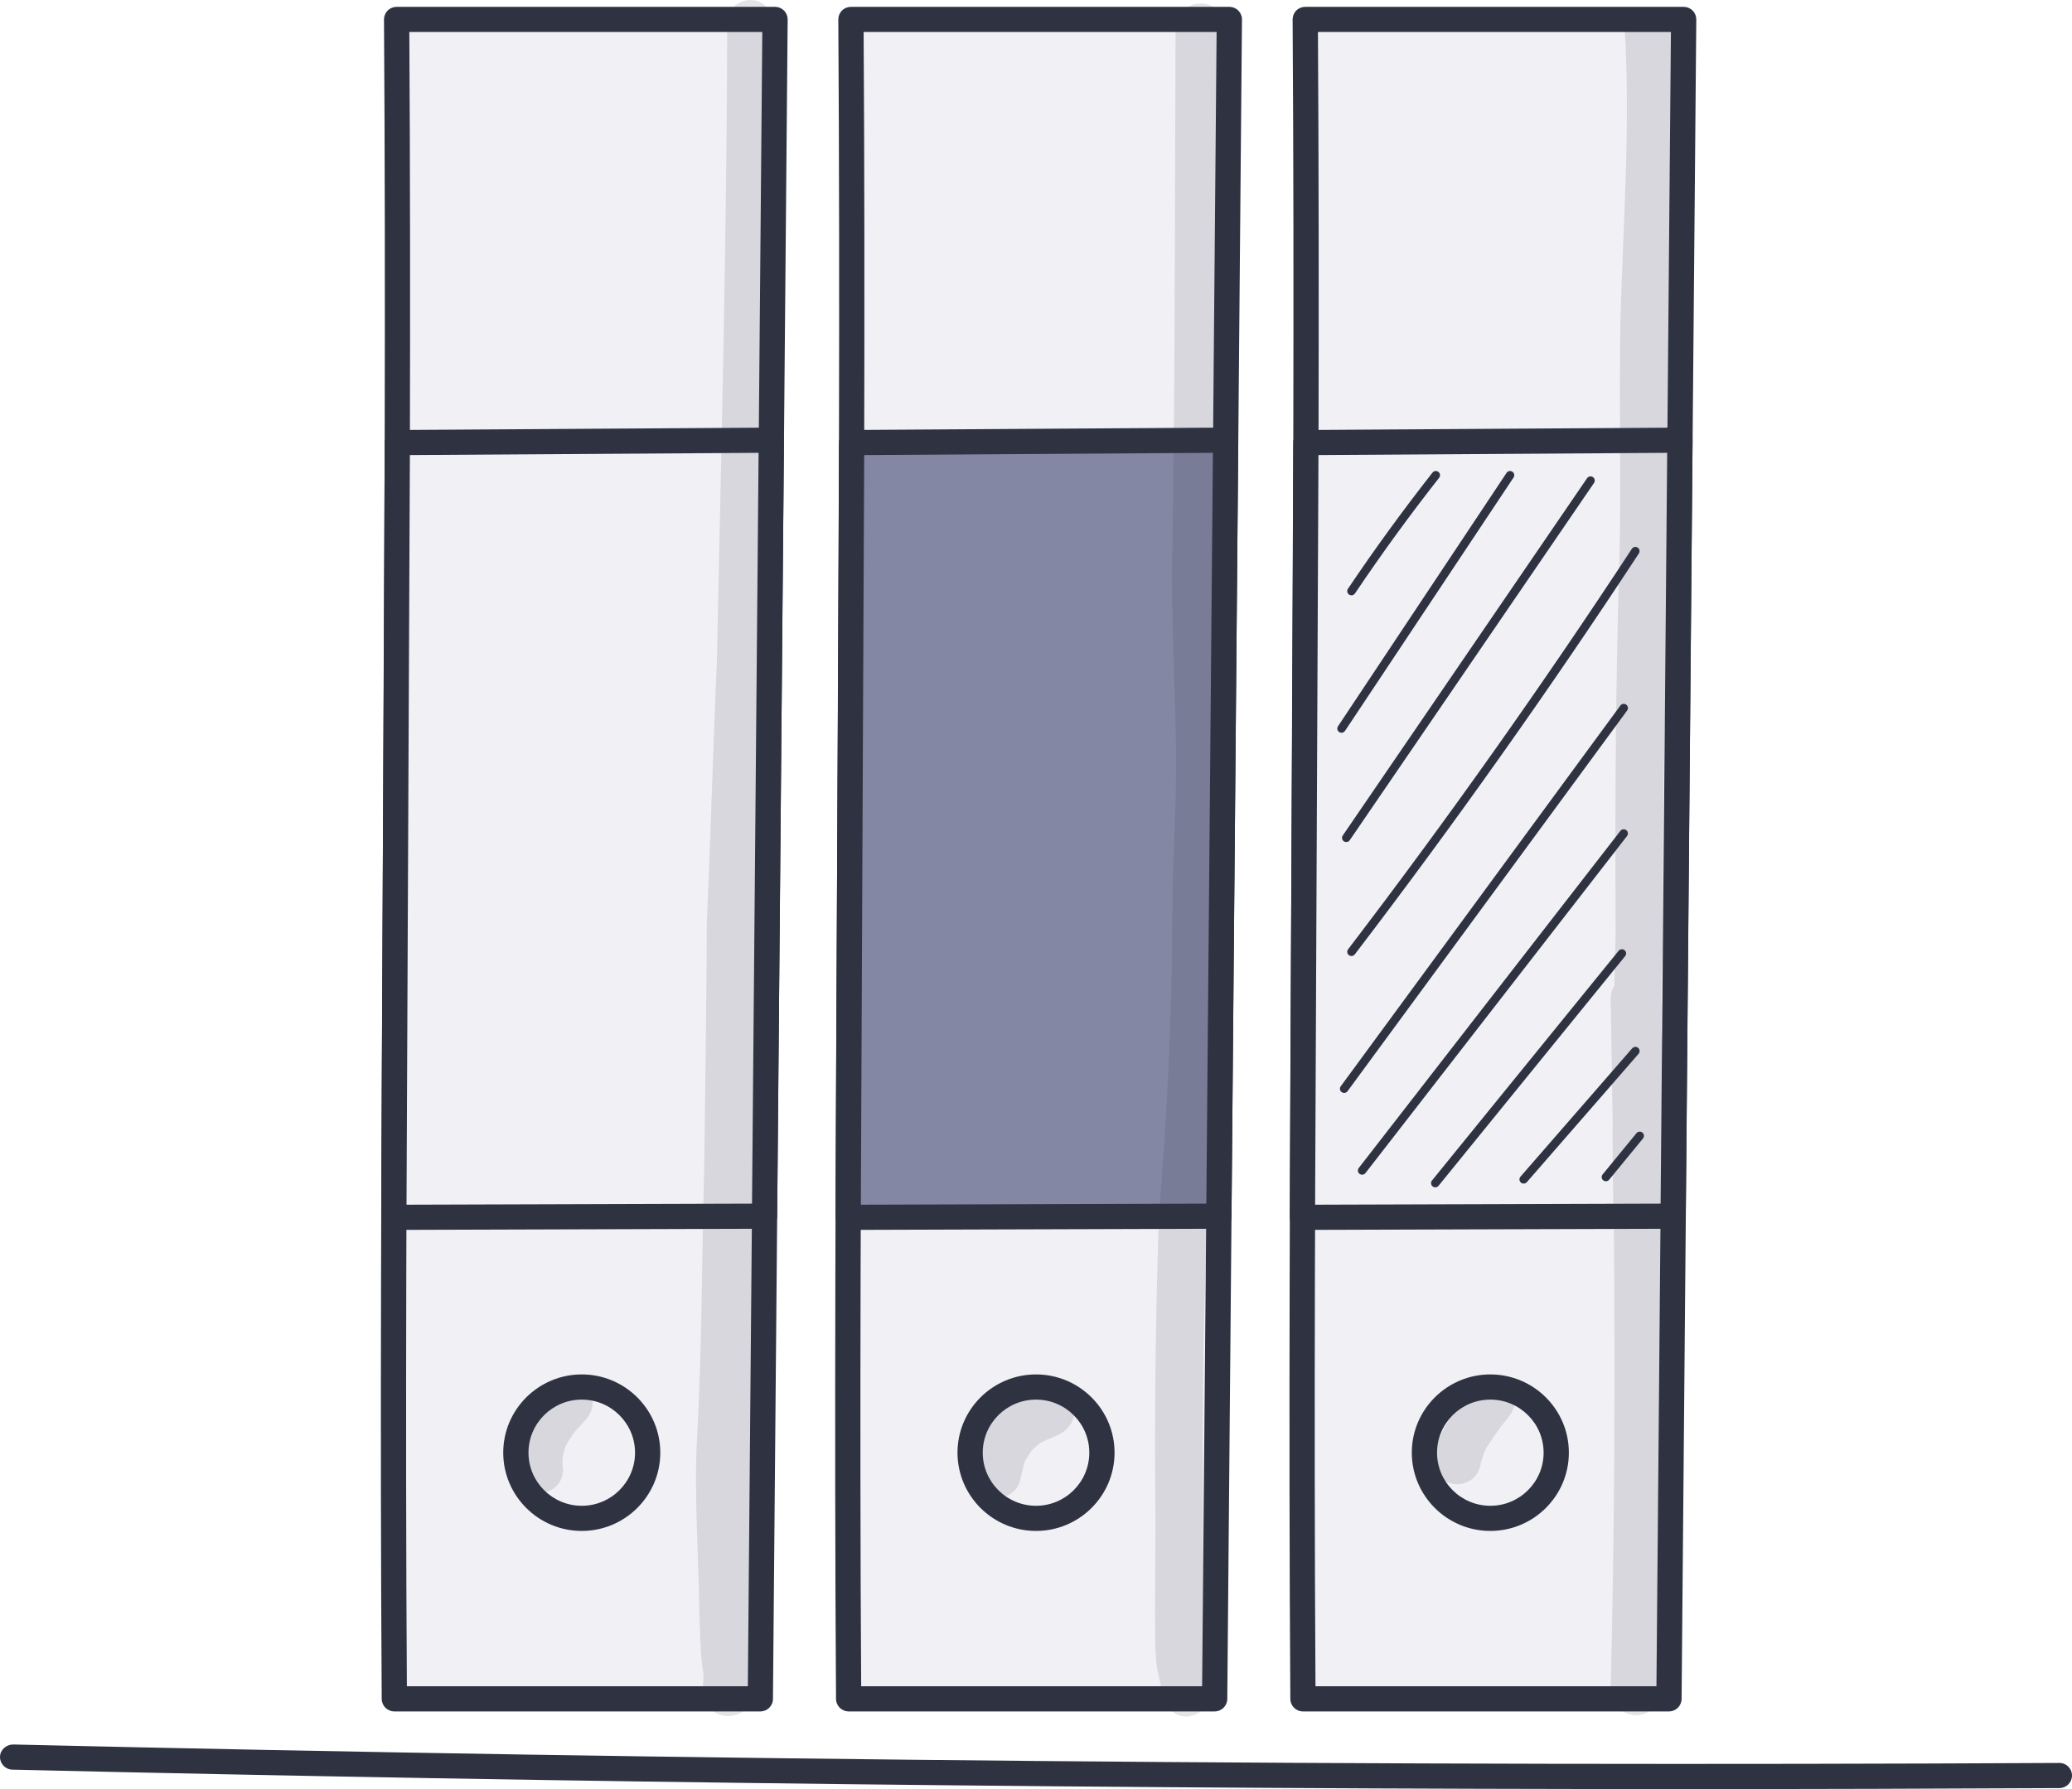 <svg width="88" height="76" viewBox="0 0 88 76" fill="none" xmlns="http://www.w3.org/2000/svg">
<path d="M16.845 0.824C17.002 24.378 16.59 48.614 16.747 72.167H32.292L32.916 0.824H16.845Z" fill="#F0F0F5"/>
<path d="M32.293 72.701H16.748C16.453 72.701 16.214 72.464 16.212 72.17C16.134 60.395 16.198 48.25 16.261 36.504C16.323 24.755 16.388 12.605 16.309 0.828C16.308 0.686 16.364 0.549 16.465 0.449C16.565 0.348 16.702 0.291 16.845 0.291H32.917C33.06 0.291 33.197 0.348 33.298 0.449C33.398 0.55 33.454 0.688 33.453 0.83L32.828 72.172C32.827 72.464 32.587 72.701 32.293 72.701ZM17.28 71.632H31.762L32.376 1.358H17.384C17.457 12.973 17.394 24.935 17.332 36.509C17.27 48.075 17.207 60.028 17.28 71.632Z" fill="#2E3241"/>
<path d="M16.874 18.801L32.759 18.699L32.471 51.662L16.727 51.712L16.874 18.801Z" fill="#F0F0F5"/>
<path d="M16.727 52.246C16.585 52.246 16.449 52.19 16.348 52.089C16.248 51.989 16.191 51.852 16.191 51.71L16.339 18.799C16.34 18.506 16.578 18.269 16.871 18.267L32.756 18.165C32.758 18.165 32.759 18.165 32.759 18.165C32.902 18.165 33.038 18.221 33.139 18.322C33.24 18.423 33.297 18.561 33.295 18.703L33.006 51.667C33.004 51.96 32.766 52.196 32.472 52.197L16.729 52.246H16.727ZM17.408 19.331L17.265 51.176L31.939 51.13L32.218 19.236L17.408 19.331Z" fill="#2E3241"/>
<path d="M21.908 61.71C21.908 60.169 23.161 58.92 24.707 58.92C26.253 58.92 27.506 60.169 27.506 61.71C27.506 63.251 26.253 64.5 24.707 64.5C23.161 64.5 21.908 63.251 21.908 61.71Z" fill="#F0F0F5"/>
<path d="M24.708 65.034C22.869 65.034 21.373 63.542 21.373 61.709C21.373 59.877 22.869 58.386 24.708 58.386C26.547 58.386 28.043 59.877 28.043 61.709C28.043 63.542 26.547 65.034 24.708 65.034ZM24.708 59.455C23.46 59.455 22.445 60.466 22.445 61.71C22.445 62.954 23.461 63.966 24.708 63.966C25.956 63.966 26.971 62.954 26.971 61.71C26.971 60.466 25.956 59.455 24.708 59.455Z" fill="#2E3241"/>
<path d="M36.14 0.824C36.297 24.378 35.885 48.614 36.042 72.167H51.587L52.211 0.824H36.14Z" fill="#F0F0F5"/>
<path d="M51.588 72.701H36.043C35.749 72.701 35.509 72.464 35.507 72.17C35.428 60.391 35.493 48.242 35.556 36.493C35.618 24.747 35.682 12.602 35.604 0.828C35.603 0.686 35.659 0.549 35.76 0.448C35.86 0.347 35.997 0.291 36.14 0.291H52.212C52.355 0.291 52.492 0.348 52.593 0.449C52.693 0.55 52.75 0.687 52.748 0.829L52.124 72.172C52.121 72.464 51.882 72.701 51.588 72.701ZM36.575 71.632H51.056L51.671 1.358H36.679C36.752 12.97 36.689 24.928 36.627 36.498C36.566 48.068 36.501 60.025 36.575 71.632Z" fill="#2E3241"/>
<path d="M36.168 18.801L52.054 18.699L51.765 51.662L36.022 51.712L36.168 18.801Z" fill="#8387A3"/>
<path d="M36.022 52.246C35.88 52.246 35.744 52.19 35.643 52.089C35.542 51.989 35.486 51.852 35.486 51.709L35.634 18.798C35.635 18.506 35.872 18.268 36.166 18.266L52.051 18.164C52.053 18.164 52.054 18.164 52.054 18.164C52.197 18.164 52.333 18.22 52.434 18.321C52.535 18.423 52.592 18.56 52.59 18.703L52.302 51.667C52.299 51.959 52.061 52.195 51.768 52.197L36.024 52.246H36.022ZM36.703 19.331L36.561 51.176L51.235 51.13L51.514 19.236L36.703 19.331Z" fill="#2E3241"/>
<path d="M44 64.5C45.546 64.5 46.8 63.251 46.8 61.71C46.8 60.169 45.546 58.92 44 58.92C42.454 58.92 41.201 60.169 41.201 61.71C41.201 63.251 42.454 64.5 44 64.5Z" fill="#F0F0F5"/>
<path d="M44.001 65.034C42.162 65.034 40.666 63.542 40.666 61.709C40.666 59.877 42.162 58.386 44.001 58.386C45.84 58.386 47.336 59.877 47.336 61.709C47.336 63.542 45.84 65.034 44.001 65.034ZM44.001 59.455C42.753 59.455 41.738 60.466 41.738 61.71C41.738 62.954 42.753 63.966 44.001 63.966C45.249 63.966 46.264 62.954 46.264 61.71C46.264 60.466 45.249 59.455 44.001 59.455Z" fill="#2E3241"/>
<path d="M55.435 0.825C55.592 24.378 55.18 48.614 55.337 72.168H70.882L71.506 0.825H55.435Z" fill="#F0F0F5"/>
<path d="M70.883 72.701H55.338C55.044 72.701 54.804 72.464 54.802 72.17C54.723 60.391 54.788 48.242 54.851 36.493C54.913 24.747 54.977 12.602 54.899 0.828C54.898 0.686 54.954 0.549 55.055 0.448C55.155 0.347 55.292 0.291 55.435 0.291H71.507C71.65 0.291 71.787 0.348 71.888 0.449C71.988 0.55 72.044 0.687 72.043 0.829L71.419 72.172C71.416 72.464 71.177 72.701 70.883 72.701ZM55.87 71.632H70.351L70.966 1.358H55.974C56.047 12.97 55.984 24.928 55.922 36.498C55.861 48.068 55.797 60.025 55.87 71.632Z" fill="#2E3241"/>
<path d="M55.462 18.801L71.347 18.699L71.058 51.662L55.315 51.712L55.462 18.801Z" fill="#F0F0F5"/>
<path d="M55.315 52.246C55.173 52.246 55.037 52.19 54.936 52.089C54.836 51.989 54.779 51.852 54.779 51.71L54.927 18.799C54.928 18.506 55.165 18.269 55.459 18.267L71.344 18.165C71.346 18.165 71.347 18.165 71.348 18.165C71.49 18.165 71.627 18.221 71.727 18.322C71.828 18.423 71.885 18.561 71.884 18.703L71.595 51.667C71.593 51.96 71.355 52.196 71.061 52.197L55.317 52.246H55.315ZM55.996 19.331L55.854 51.176L70.528 51.13L70.807 19.236L55.996 19.331Z" fill="#2E3241"/>
<path d="M63.295 64.5C64.841 64.5 66.094 63.251 66.094 61.71C66.094 60.169 64.841 58.92 63.295 58.92C61.749 58.92 60.496 60.169 60.496 61.71C60.496 63.251 61.749 64.5 63.295 64.5Z" fill="#F0F0F5"/>
<path d="M63.296 65.034C61.457 65.034 59.961 63.542 59.961 61.709C59.961 59.877 61.457 58.386 63.296 58.386C65.135 58.386 66.631 59.877 66.631 61.709C66.631 63.542 65.135 65.034 63.296 65.034ZM63.296 59.455C62.048 59.455 61.033 60.466 61.033 61.71C61.033 62.954 62.048 63.966 63.296 63.966C64.544 63.966 65.559 62.954 65.559 61.71C65.559 60.466 64.544 59.455 63.296 59.455Z" fill="#2E3241"/>
<path d="M71.638 76C47.959 76 24.108 75.723 0.524 75.175C0.228 75.168 -0.006 74.923 0 74.628C0.008 74.333 0.259 74.115 0.549 74.106C29.388 74.778 58.628 75.041 87.462 74.89C87.463 74.89 87.464 74.89 87.464 74.89C87.759 74.89 87.999 75.127 88 75.421C88.001 75.716 87.763 75.957 87.466 75.958C82.204 75.986 76.924 76 71.638 76Z" fill="#2E3241"/>
<path d="M57.397 25.289C57.363 25.289 57.329 25.279 57.298 25.259C57.216 25.204 57.194 25.093 57.249 25.012C58.378 23.332 59.586 21.672 60.839 20.077C60.9 19.999 61.012 19.986 61.09 20.046C61.168 20.107 61.182 20.219 61.121 20.296C59.874 21.883 58.671 23.537 57.547 25.21C57.512 25.261 57.455 25.289 57.397 25.289Z" fill="#2E3241"/>
<path d="M56.975 31.128C56.941 31.128 56.907 31.118 56.877 31.098C56.794 31.044 56.772 30.933 56.827 30.851L63.985 20.088C64.04 20.006 64.151 19.985 64.232 20.038C64.315 20.093 64.337 20.203 64.282 20.285L57.124 31.048C57.09 31.099 57.033 31.128 56.975 31.128Z" fill="#2E3241"/>
<path d="M57.177 35.77C57.142 35.77 57.107 35.76 57.076 35.739C56.994 35.684 56.974 35.573 57.029 35.492L67.405 20.314C67.46 20.232 67.572 20.212 67.653 20.267C67.735 20.323 67.755 20.433 67.7 20.514L57.324 35.693C57.29 35.744 57.233 35.77 57.177 35.77Z" fill="#2E3241"/>
<path d="M57.397 40.611C57.359 40.611 57.322 40.6 57.289 40.575C57.211 40.516 57.196 40.403 57.255 40.326C61.458 34.824 65.512 29.101 69.307 23.313C69.362 23.231 69.472 23.209 69.554 23.262C69.636 23.316 69.659 23.426 69.606 23.508C65.807 29.302 61.747 35.033 57.54 40.541C57.504 40.587 57.451 40.611 57.397 40.611Z" fill="#2E3241"/>
<path d="M57.087 46.428C57.05 46.428 57.013 46.416 56.981 46.393C56.901 46.335 56.885 46.224 56.943 46.145L68.818 29.973C68.877 29.894 68.989 29.876 69.067 29.934C69.147 29.992 69.164 30.104 69.106 30.183L57.231 46.355C57.196 46.402 57.141 46.428 57.087 46.428Z" fill="#2E3241"/>
<path d="M57.85 49.902C57.812 49.902 57.774 49.89 57.741 49.865C57.663 49.804 57.649 49.693 57.709 49.615L68.819 35.297C68.879 35.219 68.992 35.206 69.069 35.265C69.147 35.326 69.161 35.437 69.101 35.515L57.992 49.833C57.957 49.878 57.904 49.902 57.85 49.902Z" fill="#2E3241"/>
<path d="M60.958 50.438C60.919 50.438 60.879 50.425 60.846 50.398C60.769 50.336 60.757 50.224 60.819 50.147L68.745 40.39C68.807 40.313 68.919 40.302 68.996 40.364C69.073 40.426 69.085 40.538 69.023 40.614L61.097 50.371C61.062 50.415 61.01 50.438 60.958 50.438Z" fill="#2E3241"/>
<path d="M64.712 50.279C64.671 50.279 64.629 50.264 64.595 50.235C64.52 50.17 64.512 50.058 64.577 49.983L69.322 44.532C69.387 44.458 69.5 44.45 69.575 44.514C69.649 44.579 69.657 44.691 69.592 44.766L64.847 50.217C64.811 50.257 64.762 50.279 64.712 50.279Z" fill="#2E3241"/>
<path d="M68.204 50.18C68.164 50.18 68.124 50.167 68.091 50.139C68.014 50.077 68.003 49.965 68.066 49.889L69.503 48.138C69.566 48.061 69.678 48.05 69.754 48.113C69.831 48.175 69.842 48.287 69.779 48.363L68.342 50.114C68.307 50.157 68.256 50.18 68.204 50.18Z" fill="#2E3241"/>
<g opacity="0.129">
<path d="M29.874 71.085C29.872 71.073 29.871 71.062 29.869 71.05C29.871 71.065 29.873 71.078 29.875 71.091C29.875 71.09 29.875 71.088 29.875 71.088C29.874 71.087 29.874 71.086 29.874 71.085Z" fill="#2E3241"/>
</g>
<g opacity="0.129">
<path d="M32.836 6.276C32.82 4.5 32.82 2.725 32.811 0.95C32.812 0.695 32.708 0.452 32.529 0.272C31.964 -0.318 30.861 0.116 30.888 0.95C30.869 9.986 30.633 19.02 30.448 28.053C30.282 31.747 30.191 35.441 30.02 39.134C30.01 42.598 29.947 46.061 29.91 49.525C29.811 53.373 29.812 57.227 29.607 61.071C29.471 63.509 29.672 65.952 29.698 68.391C29.743 69.671 29.749 70.298 29.869 71.05C29.866 71.027 29.863 71.004 29.86 70.98C29.865 71.014 29.87 71.049 29.874 71.083C29.874 71.084 29.874 71.087 29.874 71.088C29.877 71.102 29.878 71.111 29.88 71.121C29.882 71.142 29.886 71.162 29.888 71.183C29.884 71.161 29.879 71.129 29.874 71.091C29.874 71.112 29.874 71.161 29.875 71.253C29.874 71.386 29.866 71.519 29.855 71.651C29.824 71.99 29.923 72.341 30.169 72.583C30.834 73.284 32.131 72.73 32.055 71.753C32.049 71.638 32.035 71.512 32.001 71.395C31.979 71.24 31.953 71.085 31.922 70.931C31.907 70.799 31.884 70.562 31.886 70.44C31.887 70.404 31.887 70.385 31.887 70.373C31.89 70.344 31.893 70.315 31.896 70.286C32.074 67.901 32.006 65.503 31.957 63.113C31.997 60.703 31.938 58.295 31.941 55.885C32.046 47.989 32.132 40.096 32.375 32.205C32.53 28.755 32.801 25.314 32.762 21.858C32.868 16.667 32.917 11.47 32.836 6.276Z" fill="#2E3241"/>
</g>
<g opacity="0.129">
<path d="M52.021 4.692C52.014 3.519 52.014 2.346 52.01 1.173C52.012 0.896 51.898 0.634 51.705 0.439C51.094 -0.202 49.898 0.271 49.928 1.173C49.893 8.929 49.914 16.684 49.774 24.437C49.782 27.011 49.92 29.582 49.95 32.156C49.959 34.349 49.803 36.538 49.791 38.73C49.793 43.035 49.565 47.333 49.223 51.624C49.077 55.901 49.024 60.179 49.072 64.46C49.072 66.283 49.04 68.108 49.065 69.931C49.117 70.871 49.125 70.816 49.4 72.04C49.456 72.344 49.624 72.627 49.898 72.782C50.633 73.234 51.627 72.489 51.369 71.654C51.059 70.395 51.074 70.528 51.093 69.342C51.111 62.144 50.936 54.925 51.566 47.747C51.754 44.598 51.689 41.441 51.77 38.288C52.032 34.515 51.937 30.736 51.894 26.959C52.039 19.539 52.09 12.116 52.021 4.692Z" fill="#2E3241"/>
</g>
<g opacity="0.129">
<path d="M25.163 59.609C25.193 58.747 24.04 58.271 23.448 58.901C22.509 59.826 21.719 61.056 21.883 62.425C21.905 63.753 23.887 63.751 23.913 62.425C23.787 61.534 24.214 61.149 24.371 60.869C24.674 60.478 25.18 60.157 25.163 59.609Z" fill="#2E3241"/>
</g>
<g opacity="0.129">
<path d="M43.989 59.007C42.781 59.443 41.732 60.392 41.426 61.666C41.317 62.218 41.151 62.904 41.607 63.344C42.136 63.892 43.14 63.633 43.326 62.892C43.561 61.952 43.414 62.242 43.802 61.635C43.811 61.625 43.82 61.615 43.831 61.601C43.922 61.508 44.022 61.426 44.122 61.345C44.526 61.059 45.096 61.009 45.394 60.601C46.142 59.695 44.993 58.408 43.989 59.007Z" fill="#2E3241"/>
</g>
<g opacity="0.129">
<path d="M62.503 59C61.829 59.843 61.145 60.722 60.913 61.799C60.605 63.244 62.718 63.558 62.904 62.094C63.112 61.486 63.037 61.627 63.579 60.831C63.817 60.431 64.274 60.109 64.327 59.628C64.515 58.591 63.014 58.085 62.503 59Z" fill="#2E3241"/>
</g>
<g opacity="0.129">
<path d="M70.693 63.905C70.721 59.436 70.668 54.966 70.682 50.497C70.677 48.317 70.642 46.136 70.57 43.957C70.515 43.474 70.597 42.961 70.548 42.476C70.568 41.7 70.588 40.923 70.618 40.147C70.623 36.03 70.62 31.911 70.817 27.798C71.031 23.072 70.99 18.342 71.048 13.613C71.075 11.016 71.293 8.423 71.241 5.824C71.211 4.637 71.179 3.449 71.121 2.262C71.054 1.705 71.209 1.051 70.773 0.619C70.167 -0.016 68.982 0.453 69.012 1.346C69.244 5.414 68.937 9.476 68.824 13.541C68.75 17.035 68.868 20.531 68.774 24.025C68.61 29.242 68.591 34.459 68.619 39.679C68.594 40.41 68.581 41.141 68.564 41.871C68.461 42.028 68.4 42.218 68.405 42.441C68.438 44.137 68.465 45.834 68.489 47.531C68.488 49.242 68.511 50.955 68.546 52.666C68.596 59.043 68.566 65.42 68.406 71.793C68.39 72.481 69.102 73.014 69.763 72.823C69.989 72.762 70.149 72.649 70.268 72.508C70.442 72.475 70.608 72.4 70.734 72.265C71.35 71.629 71.003 69.551 70.924 67.543C70.81 66.333 70.738 65.119 70.693 63.905Z" fill="#2E3241"/>
</g>
</svg>
